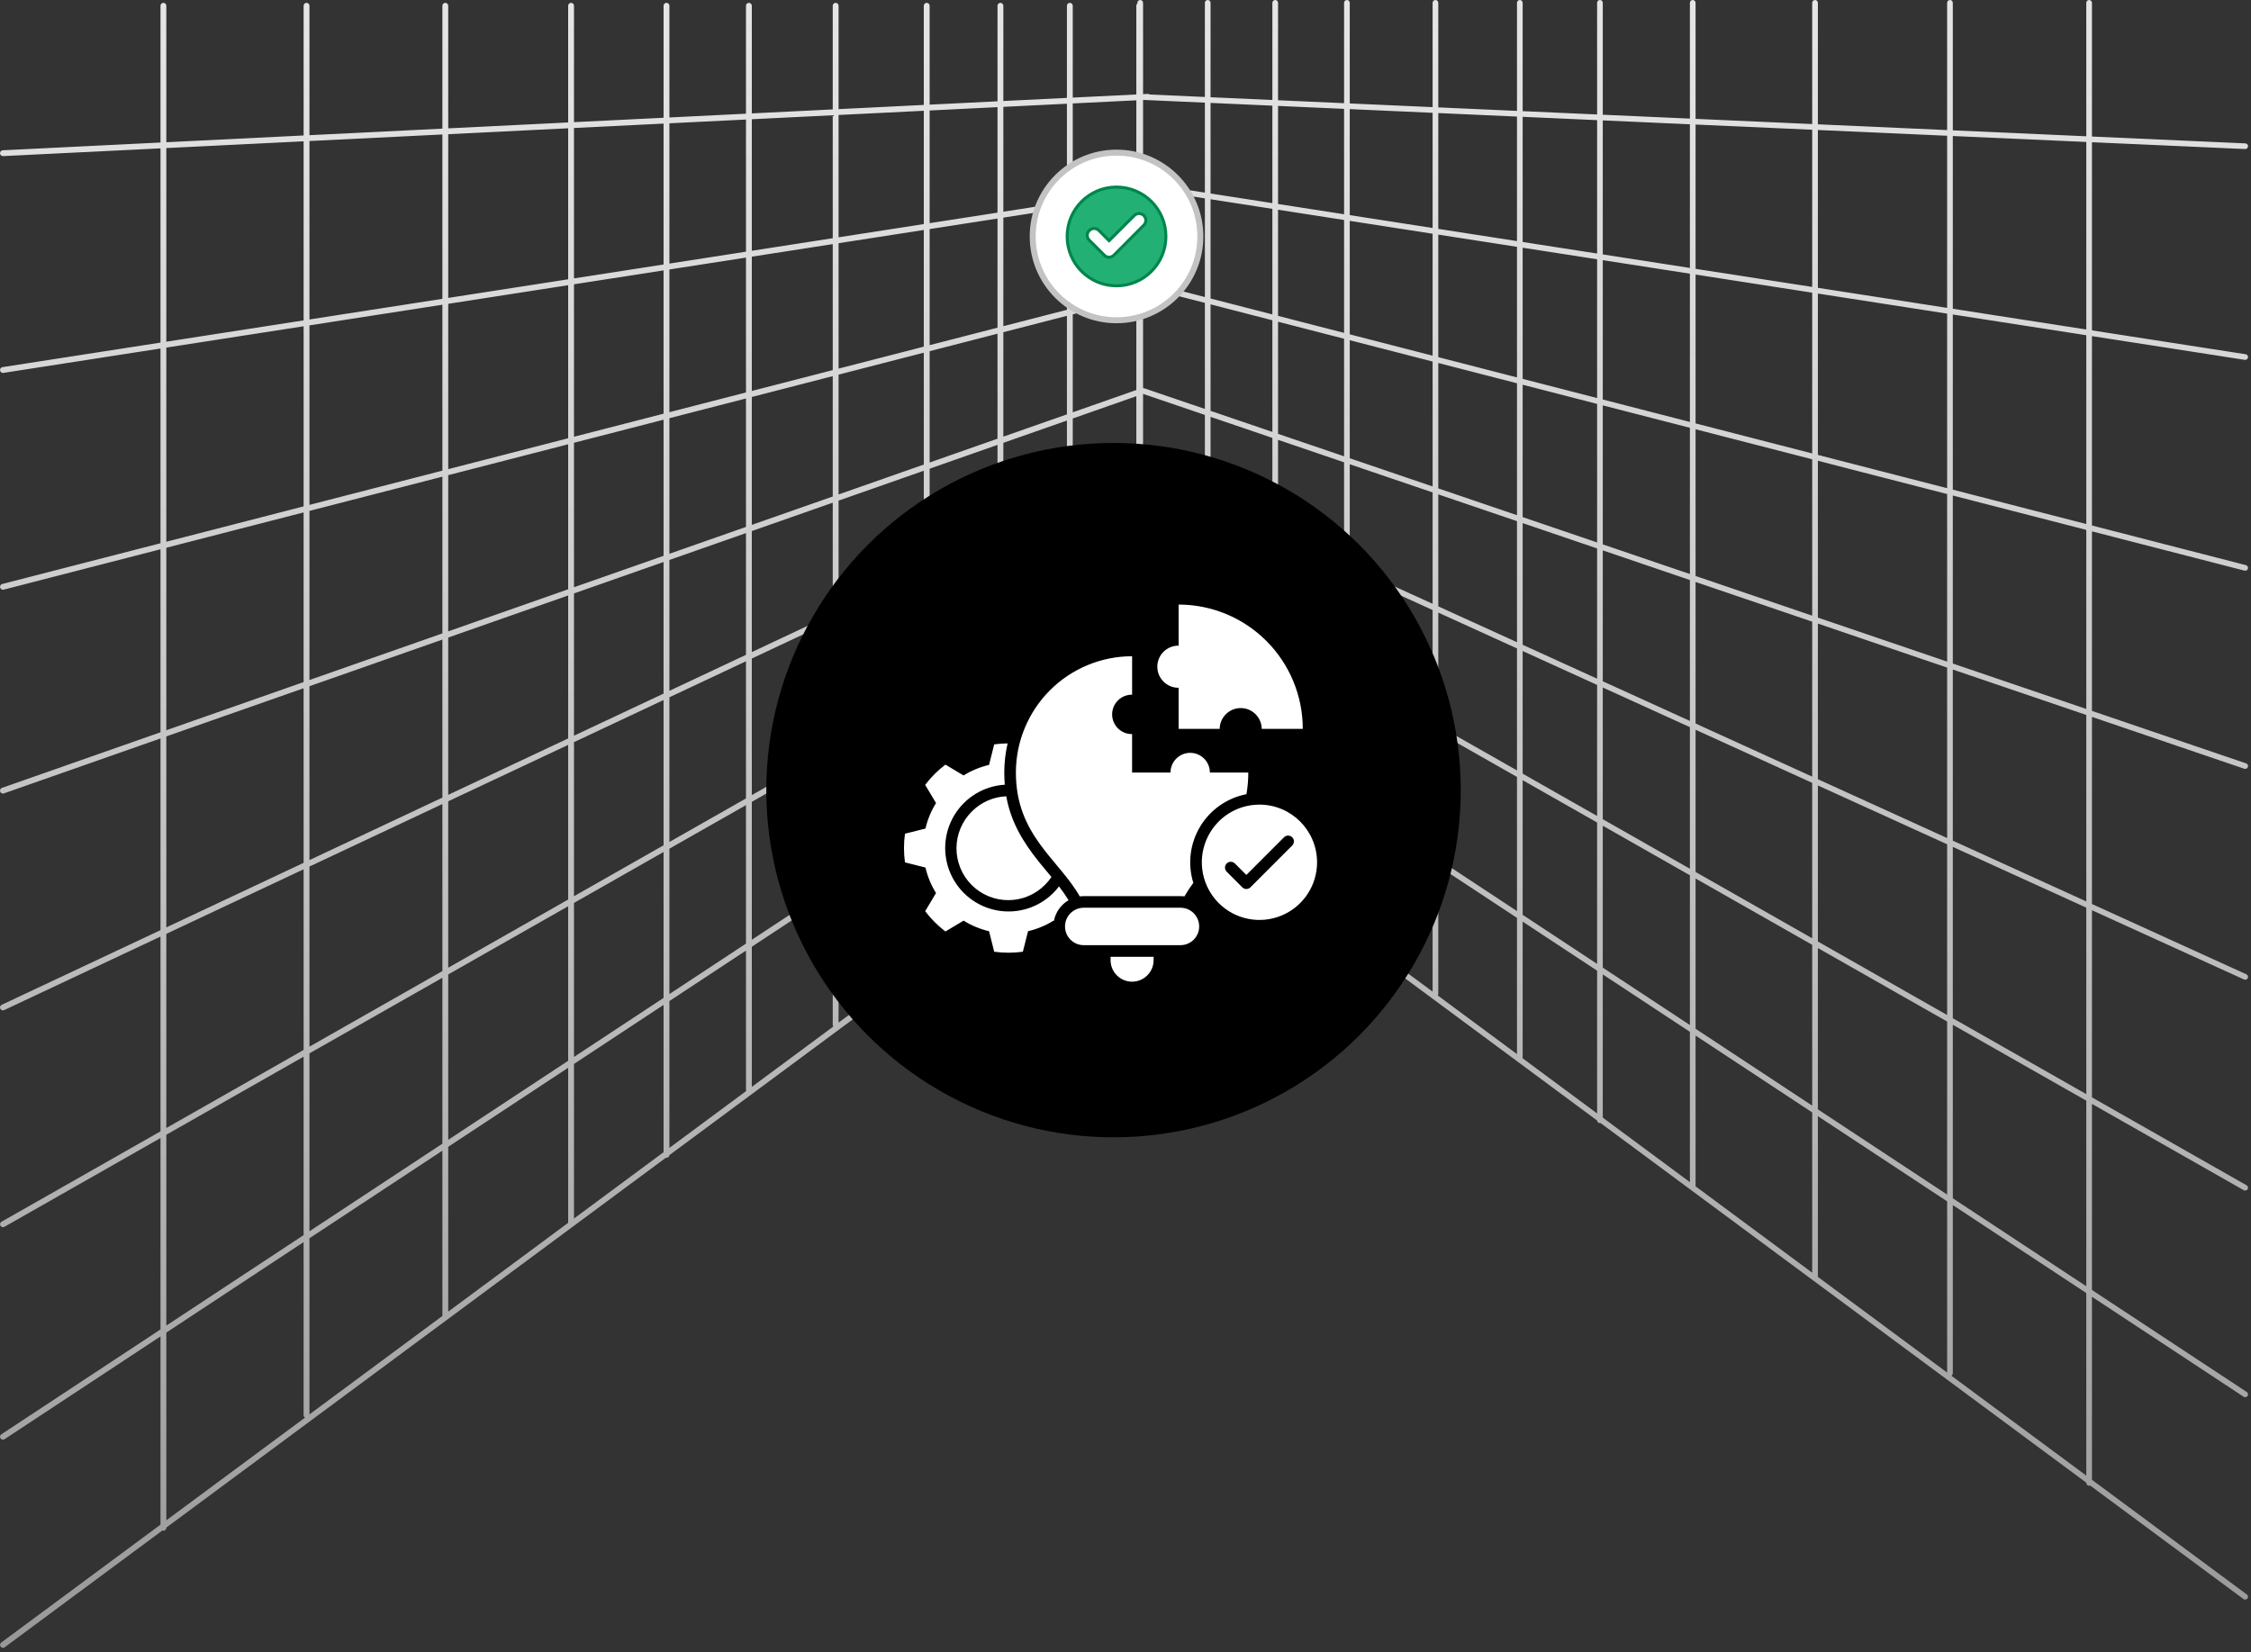 <svg xmlns="http://www.w3.org/2000/svg" width="376" height="276" viewBox="0 0 376 276" fill="none"><rect x="0" y="0" width="376" height="276" fill="#333333" stroke="none"/><path fill-rule="evenodd" clip-rule="evenodd" d="M348.96 0C349.222 0 349.434 0.212 349.434 0.474V22.81L375.056 23.953C375.317 23.966 375.518 24.188 375.505 24.45C375.493 24.711 375.27 24.912 375.009 24.899L349.434 23.759V55.193L375.102 59.179C375.36 59.219 375.537 59.462 375.497 59.72C375.457 59.979 375.215 60.156 374.956 60.116L349.434 56.152V87.789L375.147 94.412C375.401 94.477 375.553 94.736 375.488 94.989C375.423 95.242 375.164 95.395 374.911 95.329L349.434 88.767V118.763L375.19 127.532C375.437 127.619 375.566 127.89 375.479 128.136C375.392 128.383 375.122 128.513 374.875 128.426L349.434 119.764V151.024L375.227 162.77C375.466 162.878 375.572 163.158 375.464 163.397C375.357 163.635 375.076 163.741 374.838 163.634L349.434 152.065V183.326L375.261 198.013C375.488 198.143 375.568 198.432 375.438 198.66C375.309 198.887 375.02 198.967 374.792 198.837L349.434 184.416V215.506L375.29 232.547C375.508 232.691 375.569 232.985 375.425 233.204C375.281 233.422 374.987 233.482 374.768 233.338L349.434 216.641V247.217L375.308 266.376C375.519 266.531 375.563 266.828 375.407 267.038C375.251 267.249 374.955 267.293 374.744 267.137L349.137 248.176C349.082 248.198 349.023 248.21 348.96 248.21C348.699 248.21 348.487 247.998 348.487 247.736V247.694L267.35 187.616C267.342 187.618 267.333 187.62 267.324 187.621C267.313 187.623 267.303 187.624 267.292 187.625C267.278 187.626 267.264 187.627 267.249 187.627C267.001 187.627 266.797 187.435 266.777 187.192L190.783 130.922V134.258C190.784 134.407 190.715 134.555 190.586 134.65L111.813 192.979C111.792 193.228 111.582 193.424 111.327 193.424C111.31 193.424 111.292 193.423 111.275 193.422C111.258 193.42 111.242 193.417 111.225 193.414L27.783 255.199V255.238C27.783 255.508 27.565 255.726 27.296 255.726C27.233 255.726 27.173 255.714 27.118 255.692L0.784 275.191C0.568 275.351 0.263 275.305 0.103 275.089C-0.057 274.873 -0.012 274.568 0.204 274.408L26.809 254.708V223.263L0.759 240.432C0.534 240.58 0.232 240.518 0.084 240.294C-0.064 240.069 -0.002 239.767 0.222 239.619L26.809 222.096V190.123L0.735 204.951C0.501 205.084 0.204 205.003 0.071 204.769C-0.062 204.535 0.019 204.237 0.253 204.104L26.809 189.002V156.465L0.688 168.75C0.442 168.86 0.154 168.751 0.043 168.506C-0.067 168.26 0.042 167.972 0.287 167.861L26.809 155.389V123.367L0.649 132.544C0.395 132.633 0.117 132.5 0.028 132.246C-0.062 131.992 0.072 131.714 0.325 131.625L26.809 122.334V91.76L0.612 98.508C0.351 98.575 0.086 98.418 0.019 98.158C-0.048 97.897 0.108 97.632 0.369 97.564L26.809 90.754V58.22L0.565 62.296C0.299 62.337 0.05 62.155 0.009 61.889C-0.032 61.623 0.15 61.374 0.416 61.333L26.809 57.234V24.785L0.515 26.079C0.246 26.093 0.017 25.885 0.004 25.617C-0.009 25.348 0.198 25.119 0.467 25.106L26.809 23.809V0.962C26.809 0.693 27.027 0.475 27.296 0.475C27.565 0.475 27.783 0.693 27.783 0.962V23.761L50.715 22.632V0.962C50.715 0.693 50.933 0.475 51.202 0.475C51.471 0.475 51.69 0.693 51.69 0.962V22.584L73.895 21.49V0.962C73.895 0.693 74.113 0.475 74.382 0.475C74.651 0.475 74.869 0.693 74.869 0.962V21.442L94.903 20.456V0.962C94.903 0.693 95.121 0.475 95.39 0.475C95.659 0.475 95.877 0.693 95.877 0.962V20.408L110.84 19.671V0.962C110.84 0.693 111.058 0.475 111.327 0.475C111.596 0.475 111.815 0.693 111.815 0.962V19.623L124.606 18.993V0.962C124.606 0.693 124.824 0.475 125.093 0.475C125.362 0.475 125.581 0.693 125.581 0.962V18.945L139.098 18.279V0.962C139.098 0.693 139.316 0.475 139.585 0.475C139.854 0.475 140.072 0.693 140.072 0.962V18.232L154.309 17.53V0.962C154.309 0.693 154.527 0.475 154.796 0.475C155.065 0.475 155.283 0.693 155.283 0.962V17.483L166.621 16.924V0.962C166.621 0.693 166.84 0.475 167.109 0.475C167.378 0.475 167.596 0.693 167.596 0.962V16.876L178.215 16.353V0.962C178.215 0.693 178.433 0.475 178.702 0.475C178.971 0.475 179.19 0.693 179.19 0.962V16.305L189.809 15.782V0.962C189.809 0.81 189.878 0.675 189.987 0.586V0.474C189.987 0.212 190.199 0 190.46 0C190.722 0 190.934 0.212 190.934 0.474V15.727L191.717 15.688C191.839 15.682 191.952 15.721 192.04 15.79L201.26 16.201V0.474C201.26 0.212 201.472 0 201.734 0C201.995 0 202.208 0.212 202.208 0.474V16.244L212.533 16.704V0.474C212.533 0.212 212.746 0 213.007 0C213.269 0 213.481 0.212 213.481 0.474V16.747L224.51 17.238V0.474C224.51 0.212 224.722 0 224.984 0C225.245 0 225.458 0.212 225.458 0.474V17.281L239.299 17.898V0.474C239.299 0.212 239.511 0 239.773 0C240.035 0 240.247 0.212 240.247 0.474V17.94L253.393 18.527V0.474C253.393 0.212 253.605 0 253.867 0C254.128 0 254.34 0.212 254.34 0.474V18.569L266.776 19.124V0.474C266.776 0.212 266.988 0 267.249 0C267.511 0 267.723 0.212 267.723 0.474V19.166L282.276 19.815V0.474C282.276 0.212 282.488 0 282.749 0C283.011 0 283.223 0.212 283.223 0.474V19.857L302.705 20.726V0.474C302.705 0.212 302.917 0 303.179 0C303.441 0 303.653 0.212 303.653 0.474V20.768L325.244 21.731V0.474C325.244 0.212 325.456 0 325.718 0C325.98 0 326.192 0.212 326.192 0.474V21.774L348.487 22.768V0.474C348.487 0.212 348.699 0 348.96 0ZM190.934 16.703L191.074 16.696L201.26 17.15V32.181L190.934 30.577V16.703ZM190.934 49.486L191.863 49.246C192.123 49.179 192.28 48.914 192.213 48.653C192.146 48.392 191.88 48.236 191.62 48.303L190.934 48.479V47.942L201.26 50.601V68.317L191.11 64.861C191.052 64.841 190.992 64.832 190.934 64.834V49.486ZM190.934 115.089L192.009 114.381C192.234 114.233 192.296 113.93 192.148 113.706C192 113.481 191.698 113.419 191.473 113.567L190.934 113.922V112.175L201.26 118.981V137.5L190.934 129.854V115.089ZM190.934 32.731L191.816 32.594C192.082 32.553 192.264 32.304 192.223 32.038C192.2 31.894 192.118 31.775 192.005 31.703L201.26 33.14V49.623L190.934 46.963V32.731ZM191.605 31.641L190.934 31.745V31.536L191.605 31.641ZM189.809 30.403V16.758L179.19 17.281V33.569L189.809 31.919V31.362L188.981 31.233C188.723 31.193 188.546 30.951 188.586 30.692C188.626 30.434 188.868 30.256 189.127 30.297L189.809 30.403ZM189.809 46.673V32.906L179.19 34.555V51.505L189.809 48.769V47.652L188.936 47.427C188.683 47.362 188.53 47.103 188.595 46.85C188.661 46.596 188.919 46.444 189.172 46.509L189.809 46.673ZM189.809 110.298V97.425L179.19 103.464V121.663L189.809 114.664V111.433L188.793 110.764C188.575 110.62 188.515 110.326 188.659 110.108C188.803 109.889 189.096 109.829 189.315 109.973L189.809 110.298ZM201.26 117.846L190.934 111.04V94.277L201.26 100.149V117.846ZM201.26 99.059L190.934 93.186V79.885L201.26 84.587V99.059ZM191.147 78.94C191.078 78.909 191.005 78.896 190.934 78.899V65.802L201.26 69.318V83.546L191.147 78.94ZM202.208 17.192V32.328L212.533 33.932V17.653L202.208 17.192ZM202.208 33.287V49.867L212.533 52.526V34.891L202.208 33.287ZM202.208 50.845V68.639L212.533 72.155V53.505L202.208 50.845ZM202.208 69.64V83.977L212.533 88.68V73.156L202.208 69.64ZM202.208 85.019V99.598L212.533 105.47V89.721L202.208 85.019ZM202.208 100.688V118.47L212.533 125.276V106.56L202.208 100.688ZM202.208 119.605V137.842C202.208 137.95 202.171 138.05 202.11 138.13L224.51 154.716V134.304L213.481 127.035V145.591C213.481 145.852 213.269 146.064 213.007 146.064C212.746 146.064 212.533 145.852 212.533 145.591V126.411L202.208 119.605ZM224.51 133.17L213.481 125.9V107.099L224.51 113.371V133.17ZM224.51 112.281L213.481 106.009V90.152L224.51 95.175V112.281ZM224.51 94.134L213.481 89.111V73.478L224.51 77.233V94.134ZM224.51 76.232L213.481 72.477V53.749L224.51 56.59V76.232ZM224.51 55.611L213.481 52.77V35.038L224.51 36.751V55.611ZM224.51 35.792L213.481 34.079V17.695L224.51 18.187V35.792ZM225.458 18.229V35.939L239.299 38.089V18.847L225.458 18.229ZM225.458 36.898V55.855L239.299 59.421V39.048L225.458 36.898ZM225.458 56.834V76.555L239.299 81.267V60.399L225.458 56.834ZM225.458 77.556V94.565L239.299 100.869V82.268L225.458 77.556ZM225.458 95.606V112.82L239.299 120.692V101.91L225.458 95.606ZM225.458 113.91V133.794L239.299 142.917V121.782L225.458 113.91ZM225.458 134.929V155.417L239.299 165.666V144.052L225.458 134.929ZM253.393 176.102L240.155 166.3C240.213 166.222 240.247 166.125 240.247 166.02V144.676L253.393 153.341V176.102ZM253.393 152.206L240.247 143.541V122.321L253.393 129.797V152.206ZM253.393 128.707L240.247 121.231V102.341L253.393 108.328V128.707ZM253.393 107.287L240.247 101.3V82.591L253.393 87.067V107.287ZM253.393 86.066L240.247 81.59V60.643L253.393 64.029V86.066ZM253.393 63.051L240.247 59.665V39.195L253.393 41.236V63.051ZM253.393 40.277L240.247 38.236V18.889L253.393 19.475V40.277ZM254.34 19.517V40.425L266.776 42.356V20.072L254.34 19.517ZM254.34 41.383V63.295L266.776 66.498V43.315L254.34 41.383ZM254.34 64.273V86.388L266.776 90.622V67.477L254.34 64.273ZM254.34 87.389V107.718L266.776 113.381V91.623L254.34 87.389ZM254.34 108.76V129.246L266.776 136.318V114.423L254.34 108.76ZM254.34 130.336V152.831L266.776 161.026V137.408L254.34 130.336ZM254.34 153.965V176.586C254.34 176.653 254.326 176.717 254.301 176.775L266.776 186.012V162.161L254.34 153.965ZM282.276 197.489L267.723 186.713V162.786L282.276 172.377V197.489ZM282.276 171.242L267.723 161.651V137.947L282.276 146.223V171.242ZM282.276 145.133L267.723 136.857V114.854L282.276 121.481V145.133ZM282.276 120.44L267.723 113.813V91.945L282.276 96.9V120.44ZM282.276 95.899L267.723 90.944V67.721L282.276 71.469V95.899ZM282.276 70.49L267.723 66.742V43.462L282.276 45.722V70.49ZM282.276 44.763L267.723 42.503V20.114L282.276 20.763V44.763ZM283.223 20.806V44.91L302.705 47.936V21.675L283.223 20.806ZM283.223 45.869V70.734L302.705 75.752V48.895L283.223 45.869ZM283.223 71.713V96.222L302.705 102.854V76.731L283.223 71.713ZM283.223 97.222V120.872L302.705 129.744V103.855L283.223 97.222ZM283.223 121.913V145.672L302.705 156.751V130.785L283.223 121.913ZM283.223 146.762V171.867L302.705 184.707V157.841L283.223 146.762ZM283.223 173.002V198.19L302.705 212.616V185.842L283.223 173.002ZM325.244 229.305L303.644 213.311C303.646 213.299 303.648 213.287 303.65 213.275C303.652 213.256 303.653 213.237 303.653 213.218V186.467L325.244 200.698V229.305ZM325.244 199.563L303.653 185.332V158.38L325.244 170.659V199.563ZM325.244 169.569L303.653 157.29V131.217L325.244 141.049V169.569ZM325.244 140.008L303.653 130.175V104.178L325.244 111.529V140.008ZM325.244 110.528L303.653 103.177V76.975L325.244 82.537V110.528ZM325.244 81.558L303.653 75.997V49.042L325.244 52.395V81.558ZM325.244 51.436L303.653 48.083V21.717L325.244 22.68V51.436ZM326.192 22.722V51.583L348.487 55.046V23.716L326.192 22.722ZM326.192 52.542V81.802L348.487 87.545V56.005L326.192 52.542ZM326.192 82.781V110.85L348.487 118.441V88.523L326.192 82.781ZM326.192 111.851V140.44L348.487 150.592V119.442L326.192 111.851ZM326.192 141.481V170.108L348.487 182.787V151.634L326.192 141.481ZM326.192 171.198V200.187L348.487 214.881V183.877L326.192 171.198ZM326.192 201.322V229.42C326.192 229.596 326.096 229.749 325.954 229.831L348.487 246.515V216.016L326.192 201.322ZM189.809 65.173V49.776L179.19 52.511V68.88L189.681 65.2C189.723 65.185 189.766 65.176 189.809 65.173ZM189.809 78.769V66.188L179.19 69.913V83.727L189.643 78.811C189.697 78.786 189.753 78.773 189.809 78.769ZM189.809 96.303V79.809L179.19 84.803V102.343L189.809 96.303ZM189.809 134.013V115.831L179.19 122.83V141.876L189.809 134.013ZM178.316 142.523L155.283 159.578V138.587L166.621 131.114V150.195C166.621 150.465 166.84 150.683 167.109 150.683C167.378 150.683 167.596 150.465 167.596 150.195V130.471L178.215 123.472V142.227C178.215 142.338 178.253 142.441 178.316 142.523ZM178.215 122.305L167.596 129.304V110.057L178.215 104.018V122.305ZM178.215 102.897L167.596 108.936V90.256L178.215 85.262V102.897ZM178.215 84.185L167.596 89.179V73.98L178.215 70.255V84.185ZM178.215 69.222L167.596 72.947V55.497L178.215 52.762V69.222ZM178.215 51.755L167.596 54.491V36.355L178.215 34.706V51.755ZM178.215 33.72L167.596 35.369V17.852L178.215 17.329V33.72ZM166.621 35.521V17.9L155.283 18.458V37.281L166.621 35.521ZM166.621 54.742V36.507L155.283 38.268V57.662L166.621 54.742ZM166.621 73.289V55.748L155.283 58.668V77.266L166.621 73.289ZM166.621 89.637V74.322L155.283 78.299V94.969L166.621 89.637ZM166.621 109.49V90.714L155.283 96.046V115.938L166.621 109.49ZM166.621 129.947V110.611L155.283 117.059V137.419L166.621 129.947ZM154.309 160.3L140.072 170.841V148.612L154.309 139.229V160.3ZM154.309 138.062L140.072 147.445V125.71L154.309 117.614V138.062ZM154.309 116.492L140.072 124.589V103.2L154.309 96.504V116.492ZM154.309 95.428L140.072 102.123V83.635L154.309 78.641V95.428ZM154.309 77.608L140.072 82.602V62.586L154.309 58.919V77.608ZM154.309 57.913L140.072 61.58V40.63L154.309 38.419V57.913ZM154.309 37.433L140.072 39.644V19.207L154.309 18.506V37.433ZM139.098 39.795V19.255L125.581 19.921V41.894L139.098 39.795ZM139.098 61.831V40.781L125.581 42.881V65.313L139.098 61.831ZM139.098 82.944V62.837L125.581 66.319V87.686L139.098 82.944ZM139.098 102.581V83.977L125.581 88.719V108.938L139.098 102.581ZM139.098 125.143V103.658L125.581 110.015V132.83L139.098 125.143ZM139.098 148.087V126.264L125.581 133.951V156.996L139.098 148.087ZM139.098 171.204V149.254L125.581 158.163V181.572L139.193 171.493C139.133 171.412 139.098 171.312 139.098 171.204ZM124.606 19.969V42.046L111.815 44.032V20.599L124.606 19.969ZM124.606 43.032V65.564L111.815 68.859V45.019L124.606 43.032ZM124.606 66.57V88.028L111.815 92.515V69.865L124.606 66.57ZM124.606 89.06V109.396L111.815 115.412V93.547L124.606 89.06ZM124.606 110.473V133.385L111.815 140.659V116.489L124.606 110.473ZM124.606 134.506V157.639L111.815 166.069V141.78L124.606 134.506ZM124.606 158.806V182.07C124.606 182.139 124.62 182.205 124.646 182.264L111.815 191.765V167.236L124.606 158.806ZM95.877 203.566L110.84 192.486V167.879L95.877 177.741V203.566ZM95.877 176.574L110.84 166.712V142.334L95.877 150.844V176.574ZM95.877 149.723L110.84 141.213V116.947L95.877 123.984V149.723ZM95.877 122.907L110.84 115.87V93.889L95.877 99.138V122.907ZM95.877 98.106L110.84 92.857V70.116L95.877 73.97V98.106ZM95.877 72.964L110.84 69.11V45.17L95.877 47.494V72.964ZM95.877 46.507L110.84 44.184V20.647L95.877 21.383V46.507ZM94.903 21.431V46.659L74.869 49.77V22.418L94.903 21.431ZM94.903 47.645V73.215L74.869 78.375V50.756L94.903 47.645ZM94.903 74.221V98.447L74.869 105.475V79.381L94.903 74.221ZM94.903 99.48V123.365L74.869 132.787V106.508L94.903 99.48ZM94.903 124.442V150.277L74.869 161.67V133.863L94.903 124.442ZM94.903 151.398V177.216L74.869 190.42V162.791L94.903 151.398ZM94.903 178.383V204.287L74.869 219.121V191.587L94.903 178.383ZM51.69 236.285L73.904 219.836C73.901 219.821 73.899 219.806 73.897 219.79C73.896 219.78 73.896 219.77 73.895 219.76C73.895 219.754 73.895 219.747 73.895 219.741V192.229L51.69 206.864V236.285ZM51.69 205.697L73.895 191.062V163.345L51.69 175.973V205.697ZM51.69 174.852L73.895 162.224V134.322L51.69 144.764V174.852ZM51.69 143.688L73.895 133.245V106.85L51.69 114.639V143.688ZM51.69 113.606L73.895 105.817V79.632L51.69 85.352V113.606ZM51.69 84.345L73.895 78.626V50.907L51.69 54.356V84.345ZM51.69 53.37L73.895 49.921V22.466L51.69 23.559V53.37ZM50.715 23.607V53.521L27.783 57.083V24.736L50.715 23.607ZM50.715 54.507V84.596L27.783 90.503V58.069L50.715 54.507ZM50.715 85.603V113.948L27.783 121.992V91.509L50.715 85.603ZM50.715 114.981V144.146L27.783 154.93V123.025L50.715 114.981ZM50.715 145.223V175.406L27.783 188.448V156.007L50.715 145.223ZM50.715 176.528V206.339L27.783 221.453V189.569L50.715 176.528ZM50.715 207.507V236.403C50.715 236.584 50.813 236.741 50.959 236.826L27.783 253.986V222.621L50.715 207.507Z" fill="url(#paint0_linear_478_4681)"></path><circle cx="186" cy="132" r="58" fill="black"></circle><circle cx="186.5" cy="39.5" r="14" fill="white" stroke="#C3C3C3"></circle><path d="M186.5 31.25C191.055 31.25 194.75 34.945 194.75 39.5C194.75 44.055 191.055 47.75 186.5 47.75C181.945 47.75 178.25 44.055 178.25 39.5C178.25 34.945 181.945 31.25 186.5 31.25ZM190.98 35.933C190.559 35.587 189.966 35.587 189.545 35.933L189.458 36.012L185.261 40.209L183.561 38.509C183.137 38.085 182.489 38.059 182.037 38.43L181.949 38.509C181.526 38.932 181.499 39.581 181.87 40.032L181.949 40.119L184.464 42.634C184.676 42.863 184.973 42.973 185.261 42.973C185.526 42.973 185.783 42.867 185.978 42.706L186.057 42.634H186.058L191.05 37.622L191.051 37.623C191.474 37.2 191.5 36.554 191.148 36.103L191.073 36.017L191.068 36.012L190.98 35.933Z" fill="#22B074" stroke="#00854D" stroke-width="0.5"></path><path fill-rule="evenodd" clip-rule="evenodd" d="M178.487 150.392C177.209 151.134 176.319 152.394 176.047 153.846L175.977 153.803C174.665 154.62 173.225 155.217 171.718 155.567L171.33 157.116L170.856 159L170.853 158.997C169.266 159.216 167.657 159.216 166.069 158.997L165.597 157.116L165.209 155.57C163.703 155.217 162.263 154.618 160.948 153.8L159.584 154.618L157.918 155.613H157.921C157.282 155.13 156.678 154.602 156.112 154.035C155.549 153.468 155.021 152.864 154.538 152.227L155.533 150.559L156.35 149.194V149.197C155.533 147.88 154.937 146.439 154.587 144.931L153.042 144.542L151.164 144.07C150.945 142.481 150.945 140.87 151.164 139.28L153.042 138.805L154.587 138.417C154.937 136.909 155.533 135.468 156.352 134.154L155.533 132.788L154.538 131.121V131.123C155.021 130.484 155.549 129.879 156.112 129.313C156.678 128.746 157.282 128.22 157.921 127.737L159.587 128.733L160.951 129.548L160.948 129.545C162.263 128.73 163.703 128.136 165.209 127.783L165.597 126.237L166.069 124.353V124.356C166.813 124.253 167.56 124.199 168.309 124.194C167.94 125.789 167.751 127.424 167.751 129.062C167.751 129.761 167.783 130.443 167.837 131.094C164.363 131.301 161.215 133.204 159.412 136.183C157.608 139.162 157.385 142.839 158.81 146.015C160.236 149.194 163.128 151.466 166.552 152.097C169.975 152.726 173.487 151.633 175.947 149.172C176.287 148.829 176.602 148.465 176.894 148.082C177.468 148.821 177.999 149.593 178.487 150.392ZM162.349 135.554C160.705 137.173 159.778 139.381 159.767 141.688C159.759 143.997 160.67 146.213 162.301 147.845C163.929 149.475 166.144 150.39 168.449 150.379C170.753 150.371 172.961 149.44 174.578 147.794C174.969 147.403 175.325 146.974 175.632 146.512C174.969 145.711 174.292 144.92 173.654 144.127C170.756 140.544 168.824 137.187 168.085 133.032V133.029C165.923 133.121 163.878 134.022 162.349 135.554ZM185.507 160.452C185.534 162.419 187.135 164 189.1 164C191.065 164 192.666 162.419 192.696 160.452V159.842H185.507L185.507 160.452ZM181.022 149.71H197.184C197.405 149.707 197.626 149.723 197.844 149.753C198.294 148.97 198.787 148.217 199.329 147.494C198.353 144.345 198.766 140.929 200.458 138.104C202.151 135.276 204.968 133.304 208.2 132.68C208.41 131.485 208.515 130.274 208.51 129.062H202.092H202.095C202.095 127.243 200.623 125.77 198.806 125.77C196.99 125.77 195.518 127.243 195.518 129.062H189.1V122.637H189.103C188.222 122.651 187.373 122.308 186.747 121.69C186.119 121.072 185.766 120.228 185.766 119.345C185.766 118.466 186.119 117.621 186.747 117.003C187.373 116.383 188.222 116.043 189.103 116.056V109.632C183.955 109.632 179.017 111.68 175.378 115.322C171.737 118.968 169.691 123.908 169.691 129.062C169.691 139.537 176.804 143.52 180.362 149.753C180.58 149.723 180.801 149.707 181.022 149.71ZM197.184 151.647H181.022C179.297 151.647 177.898 153.047 177.898 154.774C177.898 156.499 179.297 157.899 181.022 157.899H197.184C198.909 157.899 200.307 156.499 200.307 154.774C200.307 153.047 198.909 151.647 197.184 151.647ZM196.876 114.899V121.761H203.731C203.758 119.837 205.324 118.291 207.245 118.291C209.167 118.291 210.73 119.837 210.757 121.761H217.612C217.612 116.253 215.428 110.976 211.539 107.082C207.65 103.188 202.378 101 196.876 101V107.864C195.938 107.851 195.03 108.215 194.362 108.876C193.69 109.537 193.316 110.439 193.316 111.38C193.316 112.322 193.691 113.223 194.362 113.884C195.03 114.545 195.938 114.912 196.876 114.899ZM220 144.051C220 147.948 217.658 151.463 214.059 152.953C210.464 154.445 206.324 153.622 203.569 150.868C200.817 148.113 199.992 143.968 201.483 140.369C202.971 136.766 206.48 134.419 210.375 134.419C215.685 134.427 219.987 138.733 220 144.051ZM215.849 139.874C215.666 139.694 215.421 139.591 215.162 139.591C214.906 139.591 214.66 139.694 214.477 139.874L208.186 146.17L206.273 144.254V144.256C205.895 143.876 205.281 143.876 204.903 144.256C204.523 144.634 204.523 145.249 204.901 145.627L207.502 148.231C207.682 148.412 207.93 148.517 208.186 148.517C208.445 148.517 208.69 148.412 208.874 148.231L215.849 141.248C216.226 140.868 216.226 140.255 215.849 139.874Z" fill="white"></path><defs><linearGradient id="paint0_linear_478_4681" x1="187.753" y1="0" x2="187.753" y2="275.286" gradientUnits="userSpaceOnUse"><stop stop-color="#E5E5E5"></stop><stop offset="1" stop-color="white" stop-opacity="0.5"></stop></linearGradient></defs></svg>